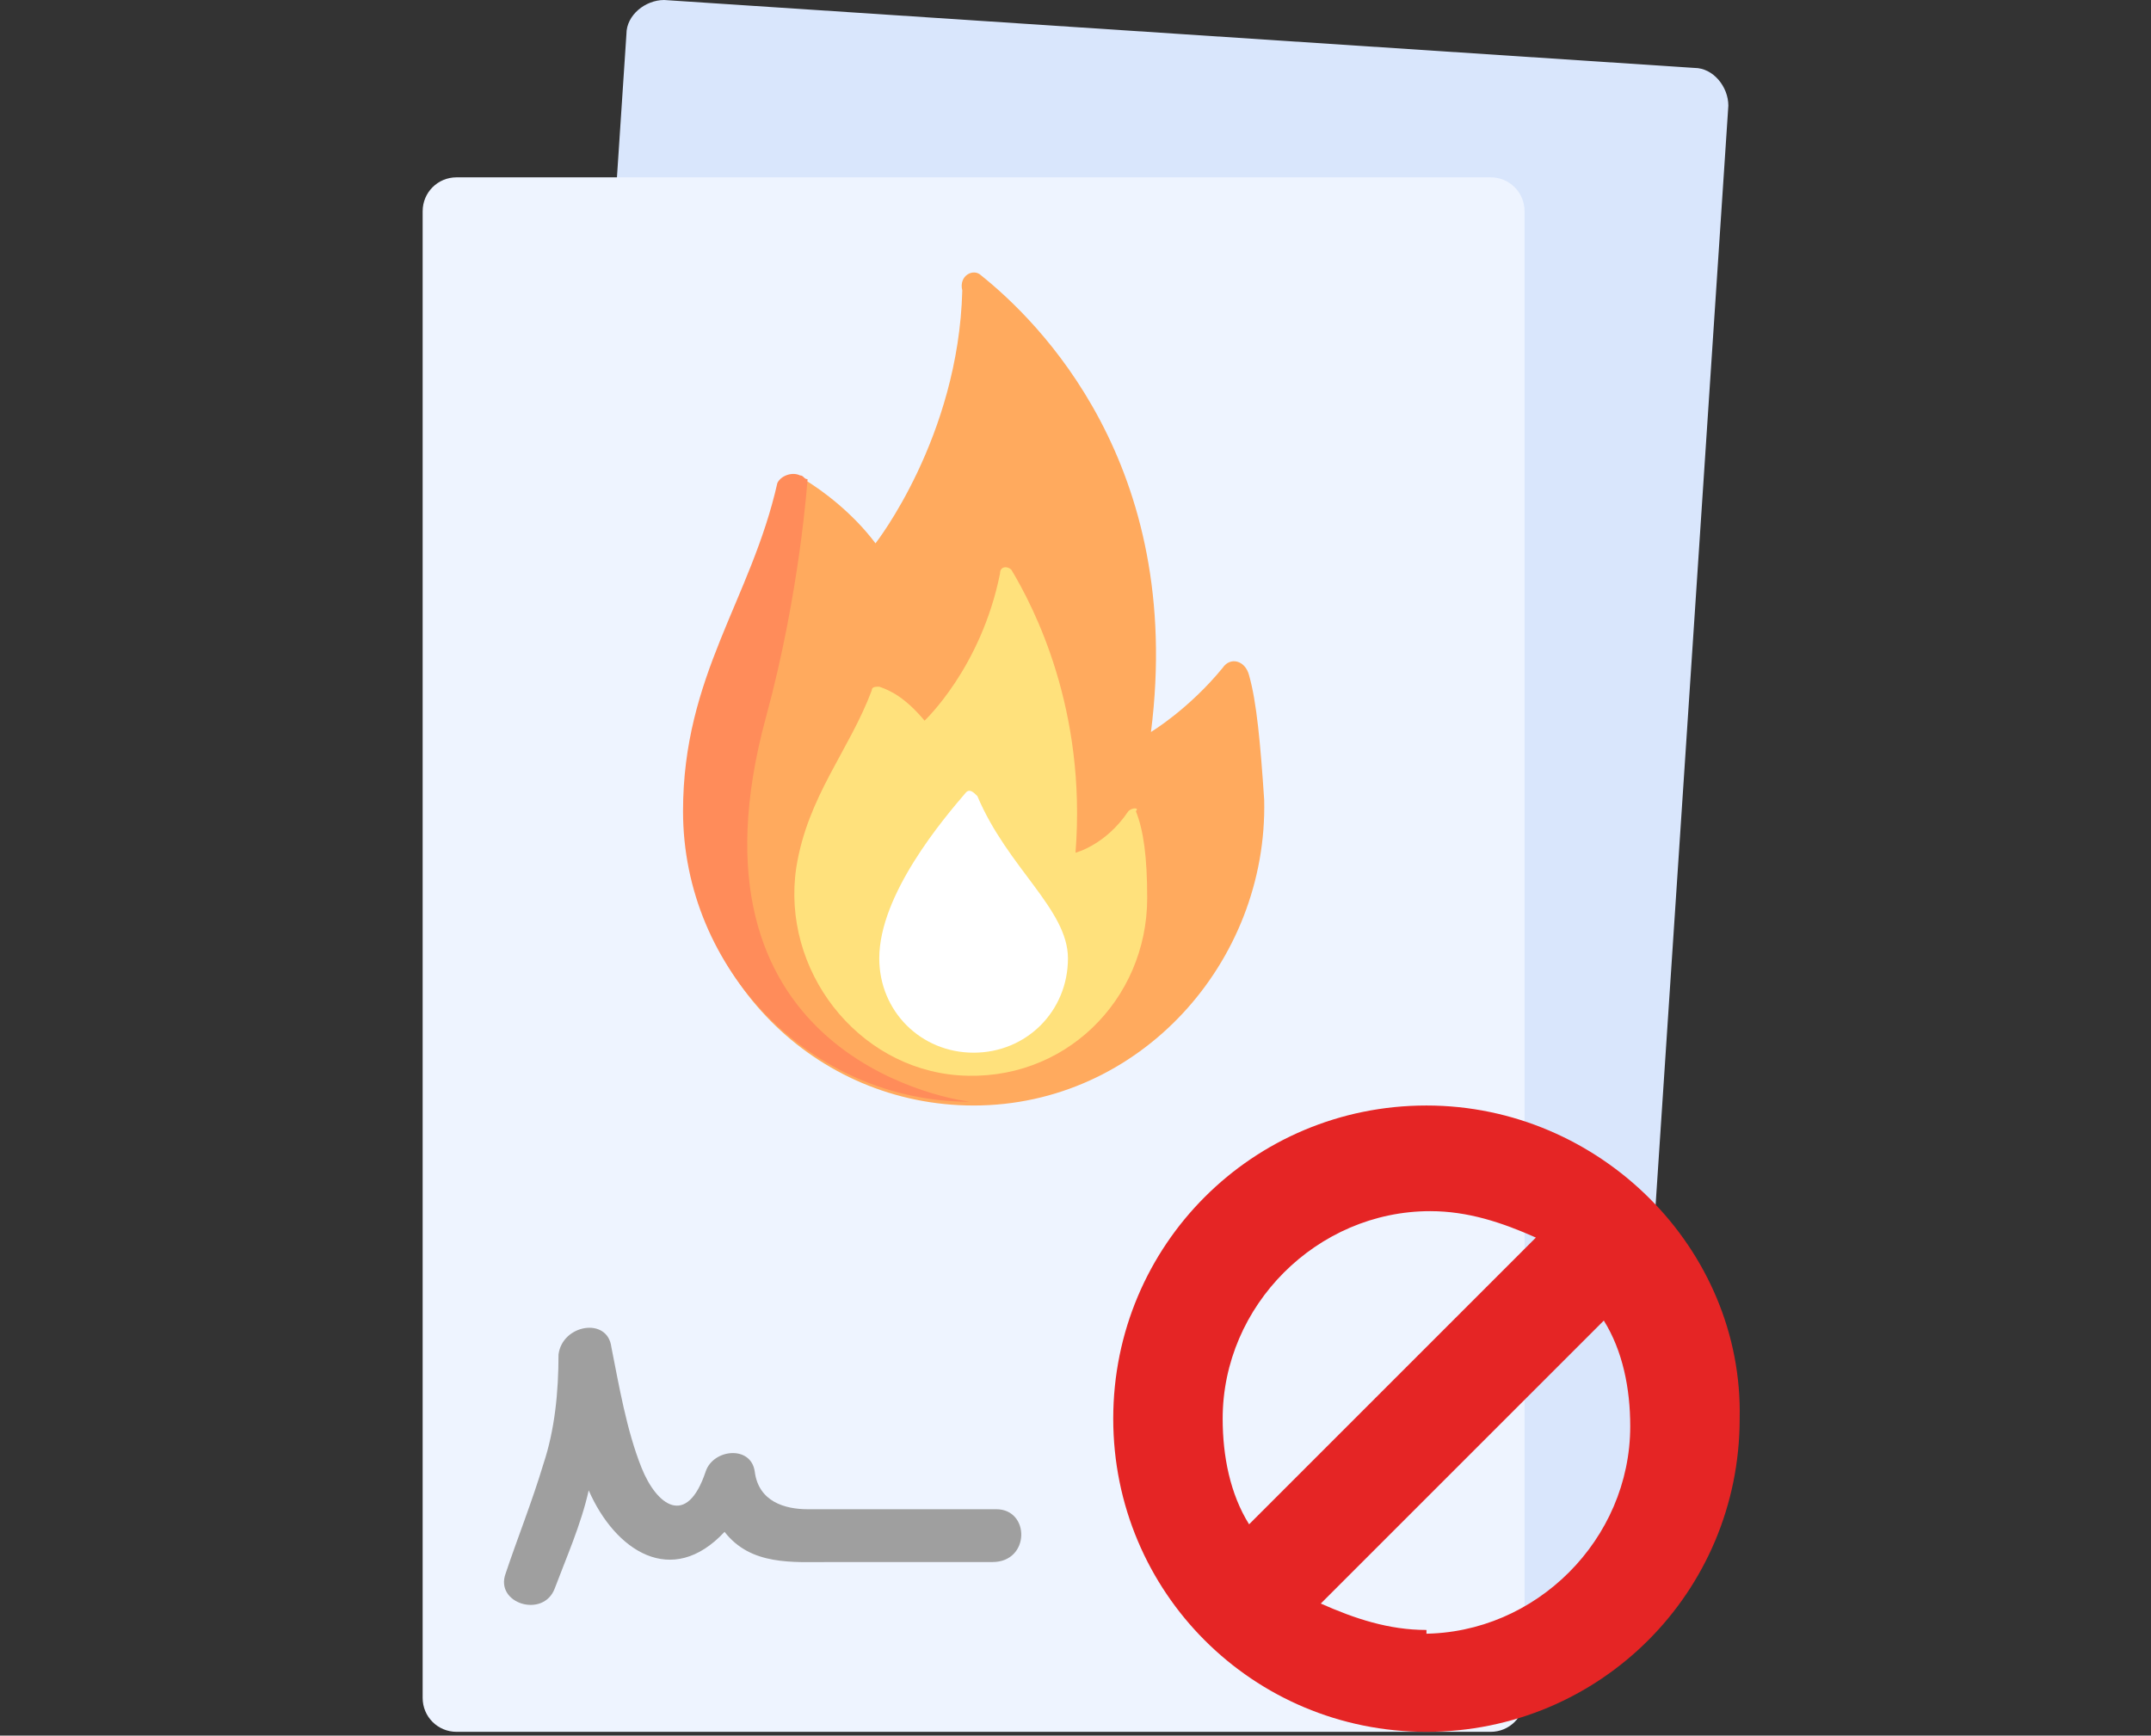 <svg xmlns="http://www.w3.org/2000/svg" viewBox="0 0 57 46" style="enable-background:new 0 0 57 46" xml:space="preserve"><rect x="0" y="0" width="57" height="46" fill="#333333" stroke="none"/><path d="M14.9 41.1 42.2 43c.5 0 1-.4 1-.9l2.6-39.3c0-.5-.4-1-.9-1L17.6 0c-.5 0-1 .4-1 .9L14 40.2c0 .5.3.9.9.9z" style="fill:#d9e6fc"/><path d="M39.5 4.7H12.1c-.5 0-.9.4-.9.9V45c0 .5.4.9.9.9h27.4c.5 0 .9-.4.9-.9V5.6c0-.5-.4-.9-.9-.9z" style="fill:#eef4ff"/><path d="M37.8 29.3c-4.6 0-8.3 3.7-8.3 8.3 0 4.6 3.7 8.3 8.3 8.3 4.6 0 8.3-3.7 8.3-8.3.1-4.5-3.7-8.3-8.3-8.3zm-4.7 11.1c-.5-.8-.7-1.8-.7-2.8 0-3 2.5-5.5 5.5-5.5 1 0 1.9.3 2.8.7l-7.6 7.6zm4.7 3.2v-.4c-1 0-1.9-.3-2.8-.7l7.5-7.5c.5.8.7 1.8.7 2.8 0 3-2.5 5.5-5.5 5.5l.1.3z" style="fill:#e52525"/><path d="M26 7.3c1.5 1.2 5.4 5 4.5 12.1 0 0 1-.6 1.9-1.7.2-.3.6-.2.7.2.2.7.3 1.8.4 3.3.1 4.3-3.3 8.1-7.7 8.1-4.2 0-7.6-3.4-7.6-7.7 0-3.7 1.8-5.6 2.5-8.7.1-.3.4-.4.6-.2.5.3 1.3.9 1.9 1.7 0 0 2.2-2.8 2.3-6.7-.1-.4.3-.6.5-.4z" style="fill:#ffaa5e"/><path d="M25.7 29.2c-.8-.1-7.8-1.4-5.4-10.2.9-3.3 1.1-6.3 1.1-6.3-.1 0-.1-.1-.2-.1-.2-.1-.5 0-.6.2-.7 3.1-2.5 5.1-2.5 8.7 0 4.2 3.4 7.7 7.6 7.7z" style="fill:#ff8c5a"/><path d="M29.9 21.5c-.6.9-1.4 1.1-1.4 1.1.3-3.8-1.1-6.5-1.7-7.5-.1-.1-.3-.1-.3.1-.5 2.5-2 3.9-2 3.9-.5-.6-.9-.8-1.2-.9-.1 0-.2 0-.2.1-.6 1.6-1.7 2.8-2 4.7-.4 2.7 1.6 5.3 4.3 5.5 2.8.2 5-2 5-4.7 0-1.1-.1-1.8-.3-2.3.1-.1-.1-.1-.2 0z" style="fill:#ffe17c"/><path d="M25.9 21.1c-.1-.1-.2-.2-.3-.1-.6.7-2.3 2.7-2.3 4.4 0 1.4 1.1 2.5 2.5 2.5s2.5-1.1 2.5-2.5c0-1.3-1.6-2.4-2.4-4.3z" style="fill:#fff"/><path d="M26.4 40h-5c-.6 0-1.3-.2-1.4-1-.1-.7-1.1-.6-1.3 0-.5 1.5-1.3.9-1.7-.1-.4-1-.6-2.2-.8-3.2-.1-.8-1.3-.6-1.4.2 0 1-.1 2-.4 2.9-.3 1-.7 2-1 2.9-.3.8 1 1.2 1.3.4.3-.8.7-1.7.9-2.6.7 1.6 2.2 2.6 3.6 1.1.7.9 1.8.8 2.8.8h4.3c1 0 1-1.4.1-1.4z" style="fill:#9f9f9f"/></svg>
